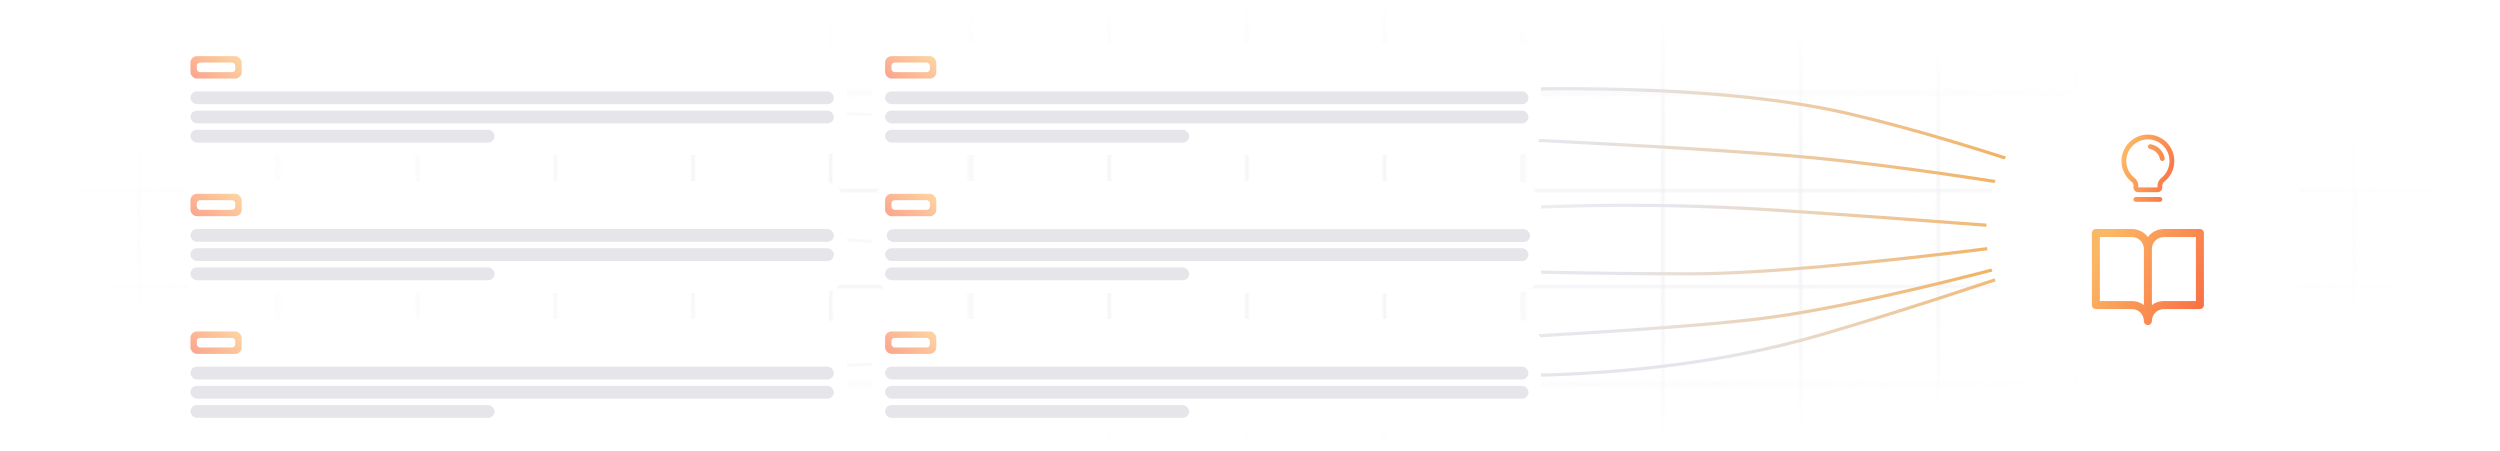 <svg width="781" height="141" viewBox="0 0 781 141" fill="none" xmlns="http://www.w3.org/2000/svg">
<g clip-path="url(#clip0_135_2445)">
<g clip-path="url(#clip1_135_2445)">
<mask id="mask0_135_2445" style="mask-type:alpha" maskUnits="userSpaceOnUse" x="0" y="-63" width="822" height="578">
<path d="M43.722 -1.333H0.5V29H43.722V-1.333Z" stroke="#EDEDF3" stroke-width="0.341"/>
<path d="M86.944 -1.333H43.722V29H86.944V-1.333Z" stroke="#EDEDF3" stroke-width="0.341"/>
<path d="M130.167 -1.333H86.945V29H130.167V-1.333Z" stroke="#EDEDF3" stroke-width="0.341"/>
<path d="M173.389 -1.333H130.167V29H173.389V-1.333Z" stroke="#EDEDF3" stroke-width="0.341"/>
<path d="M216.611 -1.333H173.389V29H216.611V-1.333Z" stroke="#EDEDF3" stroke-width="0.341"/>
<path d="M259.833 -1.333H216.611V29H259.833V-1.333Z" stroke="#EDEDF3" stroke-width="0.341"/>
<path d="M303.056 -1.333H259.833V29H303.056V-1.333Z" stroke="#EDEDF3" stroke-width="0.341"/>
<path d="M346.278 -1.333H303.055V29H346.278V-1.333Z" stroke="#EDEDF3" stroke-width="0.341"/>
<path d="M389.5 -1.333H346.278V29H389.5V-1.333Z" stroke="#EDEDF3" stroke-width="0.341"/>
<path d="M432.722 -1.333H389.5V29H432.722V-1.333Z" stroke="#EDEDF3" stroke-width="0.341"/>
<path d="M475.944 -1.333H432.722V29H475.944V-1.333Z" stroke="#EDEDF3" stroke-width="0.341"/>
<path d="M519.167 -1.333H475.945V29H519.167V-1.333Z" stroke="#EDEDF3" stroke-width="0.341"/>
<path d="M562.389 -1.333H519.167V29H562.389V-1.333Z" stroke="#EDEDF3" stroke-width="0.341"/>
<path d="M605.612 -1.333H562.389V29H605.612V-1.333Z" stroke="#EDEDF3" stroke-width="0.341"/>
<path d="M648.833 -1.333H605.611V29H648.833V-1.333Z" stroke="#EDEDF3" stroke-width="0.341"/>
<path d="M692.056 -1.333H648.833V29H692.056V-1.333Z" stroke="#EDEDF3" stroke-width="0.341"/>
<path d="M735.278 -1.333H692.056V29H735.278V-1.333Z" stroke="#EDEDF3" stroke-width="0.341"/>
<path d="M778.5 -1.333H735.278V29H778.5V-1.333Z" stroke="#EDEDF3" stroke-width="0.341"/>
<path d="M821.722 -1.333H778.5V29H821.722V-1.333Z" stroke="#EDEDF3" stroke-width="0.341"/>
<path d="M43.722 29H0.5V59.333H43.722V29Z" stroke="#EDEDF3" stroke-width="0.341"/>
<path d="M86.944 29H43.722V59.333H86.944V29Z" stroke="#EDEDF3" stroke-width="0.341"/>
<path d="M130.167 29H86.945V59.333H130.167V29Z" stroke="#EDEDF3" stroke-width="0.341"/>
<path d="M173.389 29H130.167V59.333H173.389V29Z" stroke="#EDEDF3" stroke-width="0.341"/>
<path d="M216.611 29H173.389V59.333H216.611V29Z" stroke="#EDEDF3" stroke-width="0.341"/>
<path d="M259.833 29H216.611V59.333H259.833V29Z" stroke="#EDEDF3" stroke-width="0.341"/>
<path d="M303.056 29H259.833V59.333H303.056V29Z" stroke="#EDEDF3" stroke-width="0.341"/>
<path d="M346.278 29H303.055V59.333H346.278V29Z" stroke="#EDEDF3" stroke-width="0.341"/>
<path d="M389.5 29H346.278V59.333H389.5V29Z" stroke="#EDEDF3" stroke-width="0.341"/>
<path d="M432.722 29H389.5V59.333H432.722V29Z" stroke="#EDEDF3" stroke-width="0.341"/>
<path d="M475.944 29H432.722V59.333H475.944V29Z" stroke="#EDEDF3" stroke-width="0.341"/>
<path d="M519.167 29H475.945V59.333H519.167V29Z" stroke="#EDEDF3" stroke-width="0.341"/>
<path d="M562.389 29H519.167V59.333H562.389V29Z" stroke="#EDEDF3" stroke-width="0.341"/>
<path d="M605.612 29H562.389V59.333H605.612V29Z" stroke="#EDEDF3" stroke-width="0.341"/>
<path d="M648.833 29H605.611V59.333H648.833V29Z" stroke="#EDEDF3" stroke-width="0.341"/>
<path d="M692.056 29H648.833V59.333H692.056V29Z" stroke="#EDEDF3" stroke-width="0.341"/>
<path d="M735.278 29H692.056V59.333H735.278V29Z" stroke="#EDEDF3" stroke-width="0.341"/>
<path d="M778.5 29H735.278V59.333H778.5V29Z" stroke="#EDEDF3" stroke-width="0.341"/>
<path d="M821.722 29H778.5V59.333H821.722V29Z" stroke="#EDEDF3" stroke-width="0.341"/>
<path d="M43.722 59.334H0.5V89.667H43.722V59.334Z" stroke="#EDEDF3" stroke-width="0.341"/>
<path d="M86.944 59.334H43.722V89.667H86.944V59.334Z" stroke="#EDEDF3" stroke-width="0.341"/>
<path d="M130.167 59.334H86.945V89.667H130.167V59.334Z" stroke="#EDEDF3" stroke-width="0.341"/>
<path d="M173.389 59.334H130.167V89.667H173.389V59.334Z" stroke="#EDEDF3" stroke-width="0.341"/>
<path d="M216.611 59.334H173.389V89.667H216.611V59.334Z" stroke="#EDEDF3" stroke-width="0.341"/>
<path d="M259.833 59.334H216.611V89.667H259.833V59.334Z" stroke="#EDEDF3" stroke-width="0.341"/>
<path d="M303.056 59.334H259.833V89.667H303.056V59.334Z" stroke="#EDEDF3" stroke-width="0.341"/>
<path d="M346.278 59.334H303.055V89.667H346.278V59.334Z" stroke="#EDEDF3" stroke-width="0.341"/>
<path d="M389.5 59.334H346.278V89.667H389.5V59.334Z" stroke="#EDEDF3" stroke-width="0.341"/>
<path d="M432.722 59.334H389.5V89.667H432.722V59.334Z" stroke="#EDEDF3" stroke-width="0.341"/>
<path d="M475.944 59.334H432.722V89.667H475.944V59.334Z" stroke="#EDEDF3" stroke-width="0.341"/>
<path d="M519.167 59.334H475.945V89.667H519.167V59.334Z" stroke="#EDEDF3" stroke-width="0.341"/>
<path d="M562.389 59.334H519.167V89.667H562.389V59.334Z" stroke="#EDEDF3" stroke-width="0.341"/>
<path d="M605.612 59.334H562.389V89.667H605.612V59.334Z" stroke="#EDEDF3" stroke-width="0.341"/>
<path d="M648.833 59.334H605.611V89.667H648.833V59.334Z" stroke="#EDEDF3" stroke-width="0.341"/>
<path d="M692.056 59.334H648.833V89.667H692.056V59.334Z" stroke="#EDEDF3" stroke-width="0.341"/>
<path d="M735.278 59.334H692.056V89.667H735.278V59.334Z" stroke="#EDEDF3" stroke-width="0.341"/>
<path d="M778.5 59.334H735.278V89.667H778.5V59.334Z" stroke="#EDEDF3" stroke-width="0.341"/>
<path d="M821.722 59.334H778.5V89.667H821.722V59.334Z" stroke="#EDEDF3" stroke-width="0.341"/>
<path d="M43.722 89.667H0.5V120H43.722V89.667Z" stroke="#EDEDF3" stroke-width="0.341"/>
<path d="M86.944 89.667H43.722V120H86.944V89.667Z" stroke="#EDEDF3" stroke-width="0.341"/>
<path d="M130.167 89.667H86.945V120H130.167V89.667Z" stroke="#EDEDF3" stroke-width="0.341"/>
<path d="M173.389 89.667H130.167V120H173.389V89.667Z" stroke="#EDEDF3" stroke-width="0.341"/>
<path d="M216.611 89.667H173.389V120H216.611V89.667Z" stroke="#EDEDF3" stroke-width="0.341"/>
<path d="M259.833 89.667H216.611V120H259.833V89.667Z" stroke="#EDEDF3" stroke-width="0.341"/>
<path d="M303.056 89.667H259.833V120H303.056V89.667Z" stroke="#EDEDF3" stroke-width="0.341"/>
<path d="M346.278 89.667H303.055V120H346.278V89.667Z" stroke="#EDEDF3" stroke-width="0.341"/>
<path d="M389.5 89.667H346.278V120H389.5V89.667Z" stroke="#EDEDF3" stroke-width="0.341"/>
<path d="M432.722 89.667H389.5V120H432.722V89.667Z" stroke="#EDEDF3" stroke-width="0.341"/>
<path d="M475.944 89.667H432.722V120H475.944V89.667Z" stroke="#EDEDF3" stroke-width="0.341"/>
<path d="M519.167 89.667H475.945V120H519.167V89.667Z" stroke="#EDEDF3" stroke-width="0.341"/>
<path d="M562.389 89.667H519.167V120H562.389V89.667Z" stroke="#EDEDF3" stroke-width="0.341"/>
<path d="M605.612 89.667H562.389V120H605.612V89.667Z" stroke="#EDEDF3" stroke-width="0.341"/>
<path d="M648.833 89.667H605.611V120H648.833V89.667Z" stroke="#EDEDF3" stroke-width="0.341"/>
<path d="M692.056 89.667H648.833V120H692.056V89.667Z" stroke="#EDEDF3" stroke-width="0.341"/>
<path d="M735.278 89.667H692.056V120H735.278V89.667Z" stroke="#EDEDF3" stroke-width="0.341"/>
<path d="M778.5 89.667H735.278V120H778.5V89.667Z" stroke="#EDEDF3" stroke-width="0.341"/>
<path d="M821.722 89.667H778.5V120H821.722V89.667Z" stroke="#EDEDF3" stroke-width="0.341"/>
<path d="M43.722 120H0.5V150.333H43.722V120Z" stroke="#EDEDF3" stroke-width="0.341"/>
<path d="M86.944 120H43.722V150.333H86.944V120Z" stroke="#EDEDF3" stroke-width="0.341"/>
<path d="M130.167 120H86.945V150.333H130.167V120Z" stroke="#EDEDF3" stroke-width="0.341"/>
<path d="M173.389 120H130.167V150.333H173.389V120Z" stroke="#EDEDF3" stroke-width="0.341"/>
<path d="M216.611 120H173.389V150.333H216.611V120Z" stroke="#EDEDF3" stroke-width="0.341"/>
<path d="M259.833 120H216.611V150.333H259.833V120Z" stroke="#EDEDF3" stroke-width="0.341"/>
<path d="M303.056 120H259.833V150.333H303.056V120Z" stroke="#EDEDF3" stroke-width="0.341"/>
<path d="M346.278 120H303.055V150.333H346.278V120Z" stroke="#EDEDF3" stroke-width="0.341"/>
<path d="M389.5 120H346.278V150.333H389.5V120Z" stroke="#EDEDF3" stroke-width="0.341"/>
<path d="M432.722 120H389.5V150.333H432.722V120Z" stroke="#EDEDF3" stroke-width="0.341"/>
<path d="M475.944 120H432.722V150.333H475.944V120Z" stroke="#EDEDF3" stroke-width="0.341"/>
<path d="M519.167 120H475.945V150.333H519.167V120Z" stroke="#EDEDF3" stroke-width="0.341"/>
<path d="M562.389 120H519.167V150.333H562.389V120Z" stroke="#EDEDF3" stroke-width="0.341"/>
<path d="M605.612 120H562.389V150.333H605.612V120Z" stroke="#EDEDF3" stroke-width="0.341"/>
<path d="M648.833 120H605.611V150.333H648.833V120Z" stroke="#EDEDF3" stroke-width="0.341"/>
<path d="M692.056 120H648.833V150.333H692.056V120Z" stroke="#EDEDF3" stroke-width="0.341"/>
<path d="M735.278 120H692.056V150.333H735.278V120Z" stroke="#EDEDF3" stroke-width="0.341"/>
<path d="M778.5 120H735.278V150.333H778.5V120Z" stroke="#EDEDF3" stroke-width="0.341"/>
<path d="M821.722 120H778.5V150.333H821.722V120Z" stroke="#EDEDF3" stroke-width="0.341"/>
</mask>
<g mask="url(#mask0_135_2445)">
<rect x="0.5" width="780" height="141" fill="url(#paint0_radial_135_2445)"/>
</g>
</g>
<path d="M669.5 64.5C669.5 64.5 620.628 45.527 577.5 35.5C528.73 24.162 455.5 28.546 455.5 28.546" stroke="url(#paint1_linear_135_2445)"/>
<path d="M669.5 64.5C669.5 64.5 603.13 52.138 558 48.545C462 40.903 213 34 213 34" stroke="url(#paint2_linear_135_2445)"/>
<path d="M661 73.5C661 73.5 596.918 68.343 553 65.546C474.5 60.545 415.5 70.546 415.5 70.546" stroke="url(#paint3_linear_135_2445)"/>
<path d="M670.5 71C670.5 71 593.672 94.126 550 99.545C481.5 108.045 188 116.545 188 116.545" stroke="url(#paint4_linear_135_2445)"/>
<path d="M670.5 71C670.5 71 618.111 90.167 569 104.545C502.43 124.035 429 115.545 429 115.545" stroke="url(#paint5_linear_135_2445)"/>
<path d="M670.5 71C670.5 71 573 85.545 528 85.545C397.878 85.545 208 71 208 71" stroke="url(#paint6_linear_135_2445)"/>
<g filter="url(#filter0_d_135_2445)">
<rect x="620.5" y="19" width="100" height="100" rx="50" fill="white"/>
<path d="M687.25 67.545H676C675.03 67.545 674.073 67.771 673.205 68.205C672.337 68.639 671.582 69.269 671 70.045C670.418 69.269 669.663 68.639 668.795 68.205C667.927 67.771 666.97 67.545 666 67.545H654.75C654.418 67.545 654.101 67.677 653.866 67.912C653.632 68.146 653.5 68.464 653.5 68.795V91.295C653.5 91.627 653.632 91.945 653.866 92.179C654.101 92.414 654.418 92.545 654.75 92.545H666C666.995 92.545 667.948 92.941 668.652 93.644C669.355 94.347 669.75 95.301 669.75 96.295C669.75 96.627 669.882 96.945 670.116 97.179C670.351 97.414 670.668 97.545 671 97.545C671.332 97.545 671.649 97.414 671.884 97.179C672.118 96.945 672.25 96.627 672.25 96.295C672.25 95.301 672.645 94.347 673.348 93.644C674.052 92.941 675.005 92.545 676 92.545H687.25C687.582 92.545 687.899 92.414 688.134 92.179C688.368 91.945 688.5 91.627 688.5 91.295V68.795C688.5 68.464 688.368 68.146 688.134 67.912C687.899 67.677 687.582 67.545 687.25 67.545ZM666 90.045H656V70.045H666C666.995 70.045 667.948 70.441 668.652 71.144C669.355 71.847 669.75 72.801 669.75 73.795V91.295C668.669 90.482 667.353 90.043 666 90.045ZM686 90.045H676C674.647 90.043 673.331 90.482 672.25 91.295V73.795C672.25 72.801 672.645 71.847 673.348 71.144C674.052 70.441 675.005 70.045 676 70.045H686V90.045Z" fill="url(#paint7_linear_135_2445)"/>
<path d="M675.5 58.295C675.5 58.494 675.421 58.685 675.28 58.826C675.14 58.966 674.949 59.045 674.75 59.045H667.25C667.051 59.045 666.86 58.966 666.72 58.826C666.579 58.685 666.5 58.494 666.5 58.295C666.5 58.096 666.579 57.906 666.72 57.765C666.86 57.624 667.051 57.545 667.25 57.545H674.75C674.949 57.545 675.14 57.624 675.28 57.765C675.421 57.906 675.5 58.096 675.5 58.295ZM679.25 46.295C679.253 47.546 678.971 48.78 678.424 49.905C677.878 51.029 677.081 52.014 676.096 52.784C675.912 52.925 675.763 53.106 675.659 53.314C675.556 53.522 675.501 53.751 675.5 53.983V54.545C675.5 54.943 675.342 55.325 675.061 55.606C674.779 55.887 674.398 56.045 674 56.045H668C667.602 56.045 667.221 55.887 666.939 55.606C666.658 55.325 666.5 54.943 666.5 54.545V53.983C666.5 53.754 666.447 53.527 666.346 53.322C666.245 53.116 666.098 52.936 665.916 52.796C664.933 52.031 664.138 51.052 663.589 49.934C663.041 48.815 662.754 47.587 662.75 46.341C662.726 41.873 666.337 38.152 670.801 38.045C671.901 38.019 672.995 38.213 674.019 38.615C675.043 39.018 675.977 39.622 676.764 40.39C677.551 41.159 678.177 42.078 678.604 43.092C679.031 44.106 679.25 45.195 679.25 46.295ZM677.75 46.295C677.75 45.395 677.57 44.504 677.221 43.674C676.872 42.844 676.36 42.093 675.716 41.464C675.071 40.835 674.308 40.341 673.47 40.012C672.632 39.682 671.737 39.524 670.837 39.545C667.181 39.632 664.23 42.676 664.25 46.332C664.253 47.351 664.488 48.355 664.937 49.27C665.386 50.184 666.037 50.984 666.841 51.61C667.203 51.891 667.495 52.251 667.696 52.662C667.897 53.073 668.001 53.525 668 53.983V54.545H674V53.983C674.001 53.524 674.107 53.071 674.31 52.659C674.512 52.247 674.806 51.887 675.169 51.606C675.975 50.976 676.627 50.17 677.074 49.25C677.522 48.329 677.753 47.319 677.75 46.295ZM676.24 45.42C676.045 44.334 675.523 43.333 674.742 42.553C673.962 41.772 672.961 41.25 671.875 41.056C671.778 41.039 671.678 41.042 671.582 41.064C671.486 41.086 671.395 41.127 671.315 41.184C671.235 41.241 671.167 41.314 671.114 41.397C671.062 41.481 671.027 41.574 671.01 41.671C670.994 41.768 670.997 41.867 671.019 41.963C671.041 42.059 671.082 42.15 671.139 42.23C671.196 42.31 671.268 42.379 671.352 42.431C671.435 42.483 671.528 42.519 671.625 42.535C673.179 42.797 674.497 44.115 674.76 45.671C674.79 45.846 674.881 46.004 675.016 46.118C675.151 46.233 675.323 46.295 675.5 46.295C675.542 46.295 675.585 46.292 675.627 46.285C675.823 46.252 675.997 46.142 676.112 45.979C676.227 45.817 676.273 45.616 676.24 45.42Z" fill="url(#paint8_linear_135_2445)"/>
</g>
<g filter="url(#filter1_d_135_2445)">
<rect x="55.5" y="9.545" width="209" height="35" rx="8" fill="white" shape-rendering="crispEdges"/>
<g opacity="0.6">
<rect x="59.5" y="13.545" width="16" height="7" rx="2" fill="url(#paint9_linear_135_2445)"/>
<rect x="61.5" y="15.545" width="12" height="3" rx="1" fill="white"/>
</g>
<rect x="59.5" y="24.545" width="201" height="4" rx="2" fill="#E6E6EA"/>
<rect x="59.5" y="30.545" width="201" height="4" rx="2" fill="#E6E6EA"/>
<rect x="59.5" y="36.545" width="95" height="4" rx="2" fill="#E6E6EA"/>
</g>
<g filter="url(#filter2_d_135_2445)">
<rect x="55.5" y="52.545" width="209" height="35" rx="8" fill="white" shape-rendering="crispEdges"/>
<g opacity="0.6">
<rect x="59.5" y="56.545" width="16" height="7" rx="2" fill="url(#paint10_linear_135_2445)"/>
<rect x="61.5" y="58.545" width="12" height="3" rx="1" fill="white"/>
</g>
<rect x="59.5" y="67.545" width="201" height="4" rx="2" fill="#E6E6EA"/>
<rect x="59.5" y="73.545" width="201" height="4" rx="2" fill="#E6E6EA"/>
<rect x="59.5" y="79.545" width="95" height="4" rx="2" fill="#E6E6EA"/>
</g>
<g filter="url(#filter3_d_135_2445)">
<rect x="55.5" y="95.545" width="209" height="35" rx="8" fill="white" shape-rendering="crispEdges"/>
<g opacity="0.6">
<rect x="59.5" y="99.545" width="16" height="7" rx="2" fill="url(#paint11_linear_135_2445)"/>
<rect x="61.5" y="101.545" width="12" height="3" rx="1" fill="white"/>
</g>
<rect x="59.5" y="110.545" width="201" height="4" rx="2" fill="#E6E6EA"/>
<rect x="59.5" y="116.545" width="201" height="4" rx="2" fill="#E6E6EA"/>
<rect x="59.5" y="122.545" width="95" height="4" rx="2" fill="#E6E6EA"/>
</g>
<g filter="url(#filter4_d_135_2445)">
<rect x="272.5" y="9.545" width="209" height="35" rx="8" fill="white" shape-rendering="crispEdges"/>
<g opacity="0.6">
<rect x="276.5" y="13.545" width="16" height="7" rx="2" fill="url(#paint12_linear_135_2445)"/>
<rect x="278.5" y="15.545" width="12" height="3" rx="1" fill="white"/>
</g>
<rect x="276.5" y="24.545" width="201" height="4" rx="2" fill="#E6E6EA"/>
<rect x="276.5" y="30.545" width="201" height="4" rx="2" fill="#E6E6EA"/>
<rect x="276.5" y="36.545" width="95" height="4" rx="2" fill="#E6E6EA"/>
</g>
<g filter="url(#filter5_d_135_2445)">
<rect x="272.5" y="52.545" width="209" height="35" rx="8" fill="white" shape-rendering="crispEdges"/>
<g opacity="0.6">
<rect x="276.5" y="56.545" width="16" height="7" rx="2" fill="url(#paint13_linear_135_2445)"/>
<rect x="278.5" y="58.545" width="12" height="3" rx="1" fill="white"/>
</g>
<rect x="277" y="67.591" width="201" height="4" rx="2" fill="#E6E6EA"/>
<rect x="276.5" y="73.545" width="201" height="4" rx="2" fill="#E6E6EA"/>
<rect x="276.5" y="79.545" width="95" height="4" rx="2" fill="#E6E6EA"/>
</g>
<g filter="url(#filter6_d_135_2445)">
<rect x="272.5" y="95.545" width="209" height="35" rx="8" fill="white" shape-rendering="crispEdges"/>
<g opacity="0.6">
<rect x="276.5" y="99.545" width="16" height="7" rx="2" fill="url(#paint14_linear_135_2445)"/>
<rect x="278.5" y="101.545" width="12" height="3" rx="1" fill="white"/>
</g>
<rect x="276.5" y="110.545" width="201" height="4" rx="2" fill="#E6E6EA"/>
<rect x="276.5" y="116.545" width="201" height="4" rx="2" fill="#E6E6EA"/>
<rect x="276.5" y="122.545" width="95" height="4" rx="2" fill="#E6E6EA"/>
</g>
</g>
<defs>
<filter id="filter0_d_135_2445" x="611.5" y="14" width="118" height="118" filterUnits="userSpaceOnUse" color-interpolation-filters="sRGB">
<feFlood flood-opacity="0" result="BackgroundImageFix"/>
<feColorMatrix in="SourceAlpha" type="matrix" values="0 0 0 0 0 0 0 0 0 0 0 0 0 0 0 0 0 0 127 0" result="hardAlpha"/>
<feOffset dy="4"/>
<feGaussianBlur stdDeviation="4.5"/>
<feComposite in2="hardAlpha" operator="out"/>
<feColorMatrix type="matrix" values="0 0 0 0 0.008 0 0 0 0 0.016 0 0 0 0 0.063 0 0 0 0.09 0"/>
<feBlend mode="normal" in2="BackgroundImageFix" result="effect1_dropShadow_135_2445"/>
<feBlend mode="normal" in="SourceGraphic" in2="effect1_dropShadow_135_2445" result="shape"/>
</filter>
<filter id="filter1_d_135_2445" x="46.5" y="4.545" width="227" height="53" filterUnits="userSpaceOnUse" color-interpolation-filters="sRGB">
<feFlood flood-opacity="0" result="BackgroundImageFix"/>
<feColorMatrix in="SourceAlpha" type="matrix" values="0 0 0 0 0 0 0 0 0 0 0 0 0 0 0 0 0 0 127 0" result="hardAlpha"/>
<feOffset dy="4"/>
<feGaussianBlur stdDeviation="4.5"/>
<feComposite in2="hardAlpha" operator="out"/>
<feColorMatrix type="matrix" values="0 0 0 0 0.008 0 0 0 0 0.016 0 0 0 0 0.063 0 0 0 0.09 0"/>
<feBlend mode="normal" in2="BackgroundImageFix" result="effect1_dropShadow_135_2445"/>
<feBlend mode="normal" in="SourceGraphic" in2="effect1_dropShadow_135_2445" result="shape"/>
</filter>
<filter id="filter2_d_135_2445" x="46.5" y="47.545" width="227" height="53" filterUnits="userSpaceOnUse" color-interpolation-filters="sRGB">
<feFlood flood-opacity="0" result="BackgroundImageFix"/>
<feColorMatrix in="SourceAlpha" type="matrix" values="0 0 0 0 0 0 0 0 0 0 0 0 0 0 0 0 0 0 127 0" result="hardAlpha"/>
<feOffset dy="4"/>
<feGaussianBlur stdDeviation="4.5"/>
<feComposite in2="hardAlpha" operator="out"/>
<feColorMatrix type="matrix" values="0 0 0 0 0.008 0 0 0 0 0.016 0 0 0 0 0.063 0 0 0 0.09 0"/>
<feBlend mode="normal" in2="BackgroundImageFix" result="effect1_dropShadow_135_2445"/>
<feBlend mode="normal" in="SourceGraphic" in2="effect1_dropShadow_135_2445" result="shape"/>
</filter>
<filter id="filter3_d_135_2445" x="46.5" y="90.545" width="227" height="53" filterUnits="userSpaceOnUse" color-interpolation-filters="sRGB">
<feFlood flood-opacity="0" result="BackgroundImageFix"/>
<feColorMatrix in="SourceAlpha" type="matrix" values="0 0 0 0 0 0 0 0 0 0 0 0 0 0 0 0 0 0 127 0" result="hardAlpha"/>
<feOffset dy="4"/>
<feGaussianBlur stdDeviation="4.5"/>
<feComposite in2="hardAlpha" operator="out"/>
<feColorMatrix type="matrix" values="0 0 0 0 0.008 0 0 0 0 0.016 0 0 0 0 0.063 0 0 0 0.09 0"/>
<feBlend mode="normal" in2="BackgroundImageFix" result="effect1_dropShadow_135_2445"/>
<feBlend mode="normal" in="SourceGraphic" in2="effect1_dropShadow_135_2445" result="shape"/>
</filter>
<filter id="filter4_d_135_2445" x="263.5" y="4.545" width="227" height="53" filterUnits="userSpaceOnUse" color-interpolation-filters="sRGB">
<feFlood flood-opacity="0" result="BackgroundImageFix"/>
<feColorMatrix in="SourceAlpha" type="matrix" values="0 0 0 0 0 0 0 0 0 0 0 0 0 0 0 0 0 0 127 0" result="hardAlpha"/>
<feOffset dy="4"/>
<feGaussianBlur stdDeviation="4.5"/>
<feComposite in2="hardAlpha" operator="out"/>
<feColorMatrix type="matrix" values="0 0 0 0 0.008 0 0 0 0 0.016 0 0 0 0 0.063 0 0 0 0.09 0"/>
<feBlend mode="normal" in2="BackgroundImageFix" result="effect1_dropShadow_135_2445"/>
<feBlend mode="normal" in="SourceGraphic" in2="effect1_dropShadow_135_2445" result="shape"/>
</filter>
<filter id="filter5_d_135_2445" x="263.5" y="47.545" width="227" height="53" filterUnits="userSpaceOnUse" color-interpolation-filters="sRGB">
<feFlood flood-opacity="0" result="BackgroundImageFix"/>
<feColorMatrix in="SourceAlpha" type="matrix" values="0 0 0 0 0 0 0 0 0 0 0 0 0 0 0 0 0 0 127 0" result="hardAlpha"/>
<feOffset dy="4"/>
<feGaussianBlur stdDeviation="4.5"/>
<feComposite in2="hardAlpha" operator="out"/>
<feColorMatrix type="matrix" values="0 0 0 0 0.008 0 0 0 0 0.016 0 0 0 0 0.063 0 0 0 0.09 0"/>
<feBlend mode="normal" in2="BackgroundImageFix" result="effect1_dropShadow_135_2445"/>
<feBlend mode="normal" in="SourceGraphic" in2="effect1_dropShadow_135_2445" result="shape"/>
</filter>
<filter id="filter6_d_135_2445" x="263.5" y="90.545" width="227" height="53" filterUnits="userSpaceOnUse" color-interpolation-filters="sRGB">
<feFlood flood-opacity="0" result="BackgroundImageFix"/>
<feColorMatrix in="SourceAlpha" type="matrix" values="0 0 0 0 0 0 0 0 0 0 0 0 0 0 0 0 0 0 127 0" result="hardAlpha"/>
<feOffset dy="4"/>
<feGaussianBlur stdDeviation="4.5"/>
<feComposite in2="hardAlpha" operator="out"/>
<feColorMatrix type="matrix" values="0 0 0 0 0.008 0 0 0 0 0.016 0 0 0 0 0.063 0 0 0 0.09 0"/>
<feBlend mode="normal" in2="BackgroundImageFix" result="effect1_dropShadow_135_2445"/>
<feBlend mode="normal" in="SourceGraphic" in2="effect1_dropShadow_135_2445" result="shape"/>
</filter>
<radialGradient id="paint0_radial_135_2445" cx="0" cy="0" r="1" gradientUnits="userSpaceOnUse" gradientTransform="translate(391.216 71) scale(389.284 70)">
<stop offset="0.5" stop-color="#EDEDF3"/>
<stop offset="1" stop-color="#EDEDF3" stop-opacity="0"/>
</radialGradient>
<linearGradient id="paint1_linear_135_2445" x1="669.5" y1="62.5" x2="503" y2="25" gradientUnits="userSpaceOnUse">
<stop stop-color="#F89F32"/>
<stop offset="1" stop-color="#E5E6EB"/>
</linearGradient>
<linearGradient id="paint2_linear_135_2445" x1="675" y1="64" x2="402" y2="41" gradientUnits="userSpaceOnUse">
<stop stop-color="#F89F32"/>
<stop offset="0.68" stop-color="#E5E6EB"/>
<stop offset="1" stop-color="#E5E6EB" stop-opacity="0.2"/>
</linearGradient>
<linearGradient id="paint3_linear_135_2445" x1="674" y1="71" x2="384.5" y2="67" gradientUnits="userSpaceOnUse">
<stop stop-color="#F89F32"/>
<stop offset="0.521" stop-color="#E5E6EB"/>
<stop offset="1" stop-color="#E5E6EB" stop-opacity="0"/>
</linearGradient>
<linearGradient id="paint4_linear_135_2445" x1="663.065" y1="70.231" x2="259" y2="125.5" gradientUnits="userSpaceOnUse">
<stop stop-color="#F89F32"/>
<stop offset="0.393" stop-color="#E5E6EB"/>
<stop offset="1" stop-color="#E5E6EB" stop-opacity="0.2"/>
</linearGradient>
<linearGradient id="paint5_linear_135_2445" x1="673.5" y1="71" x2="544" y2="125" gradientUnits="userSpaceOnUse">
<stop stop-color="#F89F32"/>
<stop offset="1" stop-color="#E5E6EB"/>
</linearGradient>
<linearGradient id="paint6_linear_135_2445" x1="670.5" y1="68.5" x2="258.5" y2="101.5" gradientUnits="userSpaceOnUse">
<stop stop-color="#F89F32"/>
<stop offset="0.4" stop-color="#E5E6EB"/>
<stop offset="1" stop-color="#E5E6EB" stop-opacity="0.2"/>
</linearGradient>
<linearGradient id="paint7_linear_135_2445" x1="689.339" y1="95.476" x2="654.056" y2="76.877" gradientUnits="userSpaceOnUse">
<stop stop-color="#F96B43"/>
<stop offset="1" stop-color="#FBB864"/>
</linearGradient>
<linearGradient id="paint8_linear_135_2445" x1="679.646" y1="57.597" x2="660.769" y2="50.896" gradientUnits="userSpaceOnUse">
<stop stop-color="#F96B43"/>
<stop offset="1" stop-color="#FBB864"/>
</linearGradient>
<linearGradient id="paint9_linear_135_2445" x1="60.488" y1="20.121" x2="68.847" y2="9.341" gradientUnits="userSpaceOnUse">
<stop stop-color="#F96B43"/>
<stop offset="1" stop-color="#FBB864"/>
</linearGradient>
<linearGradient id="paint10_linear_135_2445" x1="60.488" y1="63.121" x2="68.847" y2="52.341" gradientUnits="userSpaceOnUse">
<stop stop-color="#F96B43"/>
<stop offset="1" stop-color="#FBB864"/>
</linearGradient>
<linearGradient id="paint11_linear_135_2445" x1="60.488" y1="106.121" x2="68.847" y2="95.341" gradientUnits="userSpaceOnUse">
<stop stop-color="#F96B43"/>
<stop offset="1" stop-color="#FBB864"/>
</linearGradient>
<linearGradient id="paint12_linear_135_2445" x1="277.488" y1="20.121" x2="285.847" y2="9.341" gradientUnits="userSpaceOnUse">
<stop stop-color="#F96B43"/>
<stop offset="1" stop-color="#FBB864"/>
</linearGradient>
<linearGradient id="paint13_linear_135_2445" x1="277.488" y1="63.121" x2="285.847" y2="52.341" gradientUnits="userSpaceOnUse">
<stop stop-color="#F96B43"/>
<stop offset="1" stop-color="#FBB864"/>
</linearGradient>
<linearGradient id="paint14_linear_135_2445" x1="277.488" y1="106.121" x2="285.847" y2="95.341" gradientUnits="userSpaceOnUse">
<stop stop-color="#F96B43"/>
<stop offset="1" stop-color="#FBB864"/>
</linearGradient>
<clipPath id="clip0_135_2445">
<rect width="780.5" height="141" fill="white" transform="translate(0.5)"/>
</clipPath>
<clipPath id="clip1_135_2445">
<rect width="778" height="546" fill="white" transform="translate(0.5 -62)"/>
</clipPath>
</defs>
</svg>
